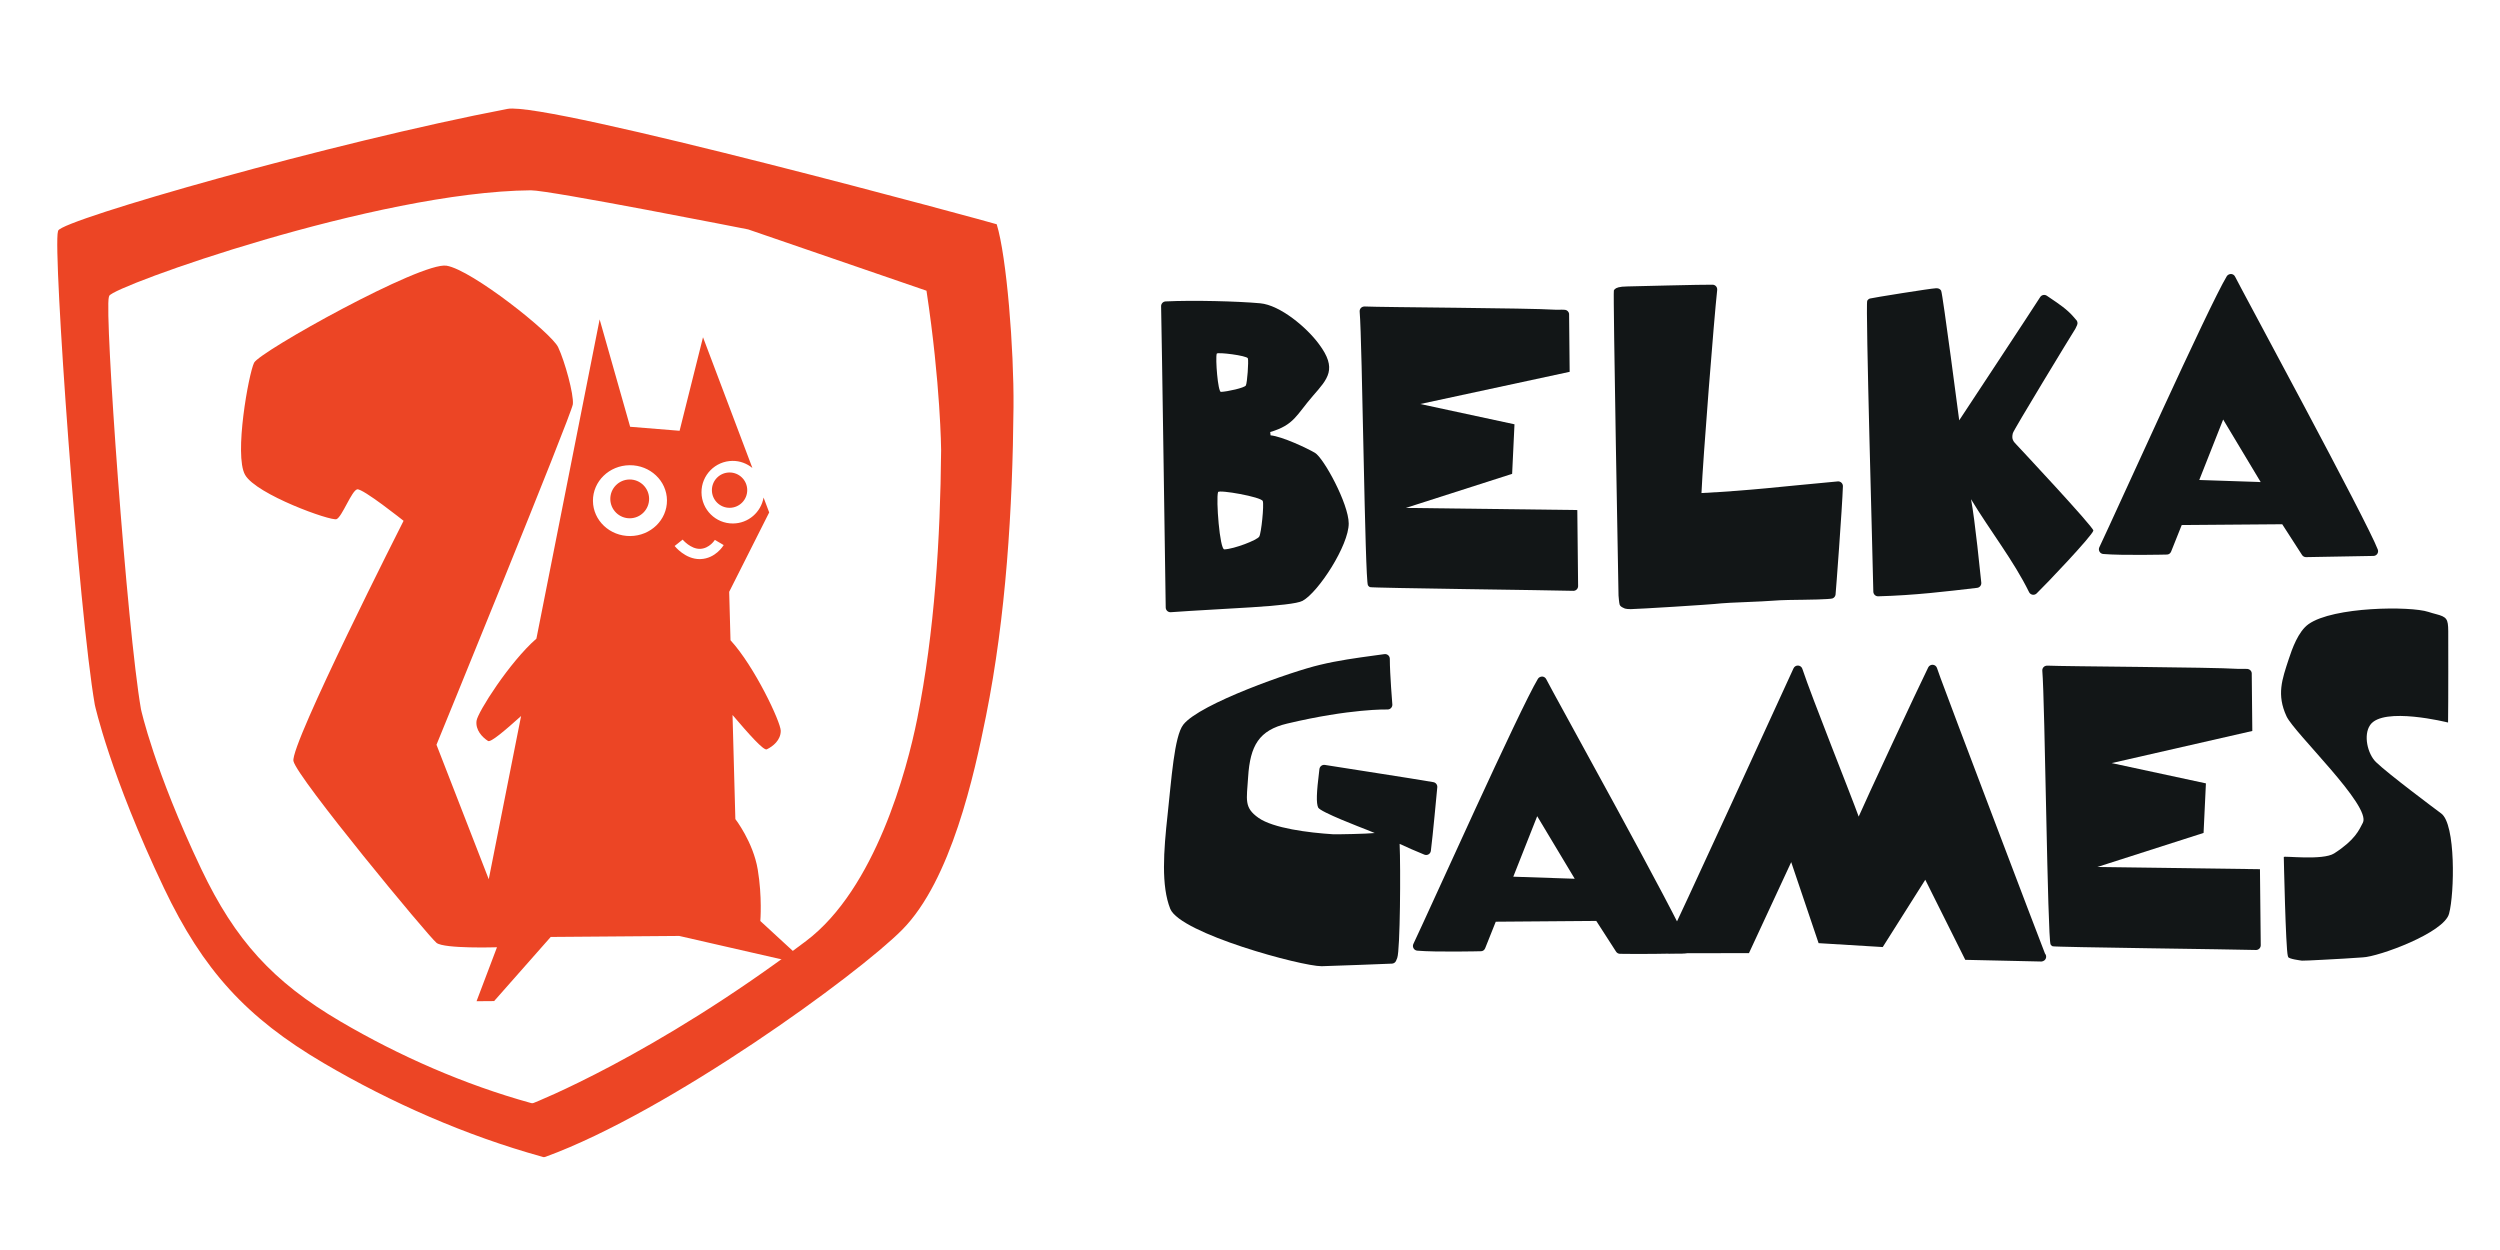 <?xml version="1.0" encoding="UTF-8" standalone="no"?> <!-- Created with Inkscape (http://www.inkscape.org/) --> <svg xmlns:inkscape="http://www.inkscape.org/namespaces/inkscape" xmlns:sodipodi="http://sodipodi.sourceforge.net/DTD/sodipodi-0.dtd" xmlns="http://www.w3.org/2000/svg" xmlns:svg="http://www.w3.org/2000/svg" id="svg2" width="1600" height="800" viewBox="0 0 1600 800" sodipodi:docname="лого без подложки.ai"> <defs id="defs6"> <clipPath clipPathUnits="userSpaceOnUse" id="clipPath16"> <path d="M 0,600 H 1200 V 0 H 0 Z" id="path14"></path> </clipPath> </defs> <g id="g8" inkscape:groupmode="layer" inkscape:label="лого без подложки" transform="matrix(1.333,0,0,-1.333,0,800)"> <g id="g10"> <g id="g12" clip-path="url(#clipPath16)"> <g id="g18" transform="translate(451.852,384.083)"> <path d="m 0,0 c -0.371,-42.483 -3.131,-87.401 -11.489,-129.117 -4.914,-24.509 -20.129,-81.542 -53.279,-106.564 -73.27,-55.312 -131.074,-77.857 -130.769,-77.757 l -0.305,-0.1 c -0.339,-0.126 -0.668,-0.095 -1.067,0.018 l -0.251,0.069 c -31.758,8.808 -62.968,22.493 -91.336,39.15 -32.306,18.977 -50.428,38.912 -66.732,73.15 -22.559,47.378 -28.932,76.666 -28.932,76.666 -6.734,38.599 -17.615,190.595 -15.419,197.941 l 0.192,0.573 c 1.807,4.57 128.304,50.023 202.402,50.664 8.92,0.079 104.356,-18.775 104.356,-18.775 0,0 85.602,-29.432 85.597,-29.428 0,0.009 -0.004,0.018 0,0 l 0.009,-0.026 C -0.235,31.645 0,0 0,0 m 26.69,108.396 c -0.037,0.203 -215.88,59.015 -234.862,55.39 -83.569,-15.955 -213.66,-53.187 -215.731,-58.429 l -0.121,-0.413 c -2.526,-8.434 9.965,-182.951 17.696,-227.266 0,0 7.321,-33.625 33.225,-88.028 18.72,-39.307 39.521,-62.198 76.62,-83.986 32.563,-19.129 68.402,-34.841 104.862,-44.952 0.384,-0.107 0.579,-0.223 0.934,-0.22 0.354,0.002 0.927,0.235 0.927,0.235 59.331,21.704 149.591,87.293 171.029,108.902 23.529,23.716 34.656,74.592 40.295,102.731 9.597,47.896 12.768,99.467 13.191,148.247 0.24,27.736 -3.273,72.282 -8.065,87.789" style="fill:#ec4525;fill-opacity:1;fill-rule:nonzero;stroke:none" id="path20"></path> </g> <g id="g22" transform="translate(302.265,369.936)"> <path d="m 0,0 c -5.146,-0.041 -9.285,-4.245 -9.244,-9.386 0.04,-5.142 4.245,-9.28 9.391,-9.24 5.141,0.041 9.28,4.245 9.239,9.386 C 9.346,-4.098 5.142,0.04 0,0" style="fill:#ec4525;fill-opacity:1;fill-rule:nonzero;stroke:none" id="path24"></path> </g> <g id="g26" transform="translate(341.799,364.755)"> <path d="m 0,0 c 0.037,-4.683 3.863,-8.45 8.546,-8.413 4.683,0.037 8.45,3.864 8.413,8.547 C 16.922,4.816 13.096,8.583 8.413,8.546 3.73,8.509 -0.037,4.683 0,0" style="fill:#ec4525;fill-opacity:1;fill-rule:nonzero;stroke:none" id="path28"></path> </g> <g id="g30" transform="translate(323.903,338.009)"> <path d="m 0,0 3.848,3.069 c 0.035,-0.049 3.837,-4.57 8.4,-4.441 4.501,0.163 7.04,4.267 7.066,4.307 l 4.24,-2.498 C 23.397,0.171 19.667,-6.023 12.428,-6.292 12.313,-6.297 12.194,-6.298 12.08,-6.299 5.126,-6.354 0.209,-0.263 0,0 m -21.315,4.776 c -9.816,-0.078 -17.83,7.47 -17.904,16.863 -0.074,9.392 7.821,17.066 17.636,17.143 9.816,0.077 17.831,-7.471 17.905,-16.863 0.074,-9.393 -7.821,-17.066 -17.637,-17.143 m 62.457,-184.831 c 0,0 0.962,11.605 -1.249,24.769 -2.212,13.163 -10.735,24.169 -10.735,24.169 l -1.359,49.979 c 7.86,-9.216 14.948,-17.217 16.446,-16.495 3.027,1.452 6.695,4.436 6.704,8.885 0.002,4.185 -12.583,30.942 -24.125,43.498 l -0.633,23.248 19.209,38.111 -2.702,7.149 c -1.215,-7.021 -7.28,-12.396 -14.657,-12.454 -8.299,-0.065 -15.077,6.611 -15.142,14.91 -0.065,8.299 6.606,15.08 14.905,15.146 3.625,0.028 6.916,-1.286 9.53,-3.404 L 13.626,100.219 2.382,55.314 l -23.74,1.925 -14.645,51.55 -30.359,-153.269 c -12.907,-11.271 -28.23,-35.39 -28.749,-39.465 -0.557,-4.409 2.698,-7.837 5.517,-9.667 1.264,-0.819 7.966,4.861 15.874,11.975 l -15.523,-78.357 -25.097,64.565 c 0,0 64.989,158.771 65.481,163.52 0.487,4.753 -3.853,20.533 -7.073,27.365 -3.215,6.827 -41.414,37.108 -53.556,39.116 -12.143,2.017 -89.834,-41.304 -92.429,-46.594 -2.596,-5.295 -9.666,-44.364 -4.322,-53.812 5.349,-9.448 41.302,-22.346 43.927,-21.271 2.628,1.07 7.278,13.763 9.906,14.308 2.633,0.55 22.265,-15.109 22.265,-15.109 0,0 -54.515,-107.46 -52.874,-115.358 1.646,-7.894 64.991,-84.373 68.705,-87.289 3.714,-2.921 29.015,-2.1 29.015,-2.1 l -9.815,-25.91 8.436,0.066 27.173,30.792 61.685,0.486 51.233,-11.72 4.191,3.724 z" style="fill:#ec4525;fill-opacity:1;fill-rule:nonzero;stroke:none" id="path32"></path> </g> <g id="g34" transform="translate(1172.025,209.626)"> <path d="m 0,0 c -2.284,1.689 -25.626,19.113 -31.288,24.647 -3.995,3.902 -6.134,12.908 -2.786,17.776 6.226,9.05 37.412,1.199 37.412,1.199 0.16,8.349 0.095,42.886 0.087,43.909 -0.046,5.869 -0.702,6.781 -5.859,8.143 -1.051,0.278 -2.276,0.604 -3.66,1.06 -8.59,2.856 -45.666,2.547 -57.537,-5.855 -4.995,-3.536 -7.94,-11.973 -9.551,-16.894 -3.16,-9.674 -5.872,-16.949 -1.019,-27.406 3.701,-7.979 40.848,-43.067 36.633,-51.073 -1.789,-3.396 -3.6,-8.182 -13.788,-14.727 -5.507,-3.488 -24.289,-1.069 -24.174,-1.716 0,0 0.906,-43.924 1.939,-47.479 0.05,-0.123 0.118,-0.338 0.172,-0.528 0.29,-0.963 5.993,-1.672 6.602,-1.76 0.795,-0.135 20.013,0.969 20.013,0.969 3.046,0.214 6.117,0.432 9.15,0.601 7.601,0.276 39.221,11.819 41.485,21.027 C 6.423,-38.487 7.118,-5.073 0,0" style="fill:#121617;fill-opacity:1;fill-rule:nonzero;stroke:none" id="path36"></path> </g> <g id="g38" transform="translate(1083.17,144.038)"> <path d="m 0,0 c 0.582,0.005 1.14,0.234 1.561,0.638 0.442,0.423 0.697,1.011 0.701,1.624 l -0.38,36.533 -78.106,1.052 51.033,16.361 1.127,23.791 -45.255,9.737 67.53,15.424 -0.277,27.895 c -0.171,0.99 -0.967,1.756 -1.96,1.88 -0.327,0.042 -0.821,0.064 -1.513,0.059 l -1.631,-0.022 c -0.538,-0.004 -1.107,-0.004 -1.57,0.01 -12.566,0.823 -82.993,1.141 -91.499,1.55 -0.657,-0.009 -1.295,-0.226 -1.749,-0.697 -0.455,-0.471 -0.684,-1.121 -0.626,-1.773 1.246,-14.287 2.528,-128.919 3.976,-131.39 0.219,-0.378 0.544,-0.684 0.933,-0.879 C -96.802,1.337 -8.964,0.304 -0.093,0.004 -0.062,0.004 -0.031,0 0,0" style="fill:#121617;fill-opacity:1;fill-rule:nonzero;stroke:none" id="path40"></path> </g> <g id="g42" transform="translate(981.98,142.136)"> <path d="m 0,0 c -0.018,0.026 -0.08,0.101 -0.138,0.18 -1.781,4.351 -47.561,124.966 -50.2,132.428 l -1.673,4.732 c -0.306,0.858 -1.101,1.455 -2.014,1.51 -0.909,0.028 -1.769,-0.442 -2.173,-1.261 -4.74,-9.567 -30.833,-65.587 -33.387,-71.64 -3.724,10.36 -22.49,57.186 -27.053,70.966 -0.293,0.888 -1.101,1.504 -2.036,1.554 -0.918,0.054 -1.809,-0.478 -2.194,-1.327 -2.229,-4.904 -57.156,-124.904 -61.639,-133.481 -0.357,-0.682 -0.346,-1.503 0.039,-2.174 0.376,-0.676 1.071,-1.107 1.843,-1.154 l 38.361,0.068 20.281,43.689 13.151,-38.906 30.796,-1.869 20.423,32.317 19.203,-38.452 36.163,-0.805 c 0.084,-0.008 0.172,-0.016 0.26,-0.016 0.137,0.002 0.274,0.016 0.41,0.043 0.348,0.069 0.818,0.263 1.099,0.476 C 0.495,-2.382 0.709,-1 0,0" style="fill:#121617;fill-opacity:1;fill-rule:nonzero;stroke:none" id="path44"></path> </g> <g id="g46" transform="translate(738.041,208.278)"> <path d="m 0,0 18.017,-30.035 -29.497,0.99 z M 72.834,-62.434 C 67.826,-49.098 6.816,60.658 4.342,65.771 3.979,66.523 3.233,67.015 2.395,67.053 1.58,67.024 0.771,66.674 0.34,65.952 -8.452,51.348 -51.079,-43.698 -59.447,-61.324 c -0.321,-0.672 -0.288,-1.457 0.083,-2.107 0.366,-0.645 1.032,-1.068 1.777,-1.132 9.099,-0.784 30.417,-0.272 30.417,-0.272 1.023,-0.067 1.83,0.543 2.185,1.428 l 5.089,12.745 48.259,0.38 9.504,-14.747 c 0.411,-0.641 1.106,-1.028 1.861,-1.044 9.835,-0.222 26.872,0.128 26.872,0.128 8.076,-0.117 5.529,0.789 5.956,1.383 0.44,0.617 0.549,1.416 0.278,2.128" style="fill:#121617;fill-opacity:1;fill-rule:nonzero;stroke:none" id="path48"></path> </g> <g id="g50" transform="translate(688.203,224.619)"> <path d="m 0,0 c -10.245,1.802 -44.78,7.065 -52.083,8.273 -0.619,0.096 -1.239,-0.05 -1.739,-0.424 -0.495,-0.37 -0.817,-0.932 -0.896,-1.546 l -0.108,-0.918 c -1.315,-10.506 -1.466,-15.415 -0.501,-17.573 1.049,-2.174 20.913,-9.718 23.209,-10.626 1.336,-0.527 2.659,-1.055 3.955,-1.609 -3.846,-0.418 -17.555,-0.654 -19.883,-0.602 -12.036,0.761 -28.868,2.908 -35.923,7.884 -7.069,4.985 -5.673,8.616 -4.983,19.598 0.952,15.177 5.291,22.466 18.685,25.654 30.534,7.269 48.142,6.782 48.142,6.782 l 0.101,-0.004 c 0.022,-0.004 0.048,0 0.048,0 1.27,0.01 2.281,1.037 2.271,2.294 -0.002,0.251 -1.208,14.538 -1.219,22.035 0,0.661 -0.283,1.285 -0.78,1.718 -0.498,0.433 -1.152,0.617 -1.804,0.537 l -4.907,-0.674 c -8.559,-1.165 -17.409,-2.373 -26.137,-4.496 -13.06,-3.036 -57.671,-18.605 -65.533,-28.704 -4.357,-5.595 -5.7,-26.517 -7.499,-42.887 -1.983,-18.052 -3.159,-34.466 1.25,-45.553 4.886,-11.828 63.123,-27.602 72.692,-27.526 2.809,0.022 33.479,1.216 33.805,1.24 0.798,0.055 1.513,0.537 1.868,1.254 0.222,0.443 0.529,1.257 0.61,1.495 1.413,3.751 1.666,43.278 1.144,54.757 3.753,-1.756 7.417,-3.354 11.876,-5.18 0.655,-0.268 1.396,-0.219 2.01,0.139 0.606,0.353 1.02,0.969 1.111,1.671 0.907,6.944 2.766,27.315 3.085,30.523 C 1.986,-1.285 1.17,-0.207 0,0" style="fill:#121617;fill-opacity:1;fill-rule:nonzero;stroke:none" id="path52"></path> </g> <g id="g54" transform="translate(1067.384,398.73)"> <path d="m 0,0 18.017,-30.035 -29.496,0.99 z M 74.241,-62.423 C 69.233,-49.087 8.2,63.482 5.726,68.596 5.363,69.347 4.618,69.839 3.78,69.877 2.964,69.848 2.156,69.494 1.725,68.776 -7.068,54.172 -51.079,-43.698 -59.447,-61.324 c -0.321,-0.672 -0.288,-1.457 0.083,-2.107 0.366,-0.645 1.032,-1.068 1.777,-1.132 9.099,-0.784 30.417,-0.272 30.417,-0.272 1.023,-0.067 1.83,0.543 2.184,1.428 l 5.09,12.745 48.259,0.38 9.504,-14.747 c 0.411,-0.64 1.107,-1.027 1.861,-1.044 l 32.306,0.577 c 0.035,0 0.066,-0.004 0.066,-0.004 0.754,0.006 1.435,0.355 1.863,0.949 0.44,0.617 0.549,1.416 0.278,2.128" style="fill:#121617;fill-opacity:1;fill-rule:nonzero;stroke:none" id="path56"></path> </g> <g id="g58" transform="translate(968.253,386.553)"> <path d="m 0,0 c -1.61,1.676 -2.579,2.692 -1.848,5.612 0.193,1.29 28.046,47.067 30.029,50.16 l 0.806,1.709 c 0.451,0.956 0.178,2.07 -0.599,2.721 -0.035,0.043 -0.067,0.078 -0.089,0.1 -0.333,0.372 -0.707,0.788 -1.241,1.441 -2.928,3.351 -6.941,6.058 -10.825,8.673 l -1.768,1.199 c -0.515,0.349 -1.159,0.471 -1.754,0.339 -0.607,-0.133 -1.133,-0.503 -1.46,-1.035 -2.212,-3.594 -38.848,-59.124 -38.848,-59.124 0,0 -7.941,60.943 -8.675,62.243 -0.398,0.698 -1.138,1.137 -1.945,1.153 l -0.582,0.008 c -2.147,-0.016 -30.801,-4.621 -31.694,-4.932 -0.55,-0.19 -1.005,-0.582 -1.27,-1.1 -0.891,-1.704 2.745,-127.382 2.929,-139.622 0.009,-0.609 0.265,-1.189 0.701,-1.613 0.43,-0.411 1.002,-0.636 1.592,-0.632 l 0.045,0.001 c 17.529,0.473 32.455,2.306 47.497,4.06 1.246,0.147 2.137,1.265 2,2.512 -0.399,3.573 -3.002,30.069 -4.924,40.042 9.03,-14.988 20.554,-29.657 27.86,-44.602 0.318,-0.65 0.926,-1.113 1.645,-1.239 0.716,-0.145 1.446,0.095 1.971,0.593 4.185,3.993 26.888,27.883 27.258,30.197 C 36.948,-39.477 0.542,-0.569 0,0" style="fill:#121617;fill-opacity:1;fill-rule:nonzero;stroke:none" id="path60"></path> </g> <g id="g62" transform="translate(884.82,366.674)"> <path d="M 0,0 C 0.021,0.653 -0.239,1.281 -0.715,1.727 -1.186,2.174 -1.84,2.415 -2.48,2.34 c -29.048,-2.65 -40.28,-4.242 -65.428,-5.591 0.7,16.353 6.087,84.412 7.533,97.388 0.074,0.654 -0.068,1.309 -0.483,1.818 -0.418,0.508 -1.033,0.816 -1.691,0.833 -3.608,0.117 -40.197,-0.828 -40.823,-0.833 -4.202,-0.033 -5.463,-0.696 -6.089,-1.265 -0.211,-0.187 -0.385,-0.418 -0.511,-0.67 -0.455,-0.925 2.238,-146.463 2.238,-146.463 10e-4,-0.115 0.318,-3.927 0.569,-4.467 0.157,-0.334 0.398,-0.628 0.695,-0.85 0.35,-0.267 0.837,-0.527 1.811,-0.947 0.548,-0.177 1.656,-0.283 2.82,-0.274 3.025,0.024 37.881,2.115 43.384,2.772 2.921,0.353 19.966,0.827 25.562,1.321 2.424,0.257 11.18,0.41 12.781,0.392 l 0.383,-0.002 c 1.752,-0.03 13.413,0.221 14.658,0.632 0.823,0.275 1.417,0.994 1.534,1.855 C -3.387,-50.916 -0.326,-10.194 0,0" style="fill:#121617;fill-opacity:1;fill-rule:nonzero;stroke:none" id="path64"></path> </g> <g id="g66" transform="translate(755.418,316.473)"> <path d="m 0,0 c 0.582,0.005 1.14,0.234 1.56,0.638 0.443,0.423 0.698,1.011 0.702,1.624 l -0.38,36.533 -82.326,1.018 51.033,16.361 1.127,23.791 -45.255,9.738 71.745,15.457 -0.272,27.895 c -0.171,0.99 -0.967,1.756 -1.96,1.88 -0.327,0.042 -0.821,0.064 -1.513,0.059 l -1.632,-0.022 c -0.537,-0.004 -1.106,-0.004 -1.569,0.01 -12.566,0.823 -82.994,1.141 -91.499,1.551 -0.657,-0.01 -1.295,-0.227 -1.749,-0.698 -0.455,-0.475 -0.684,-1.121 -0.626,-1.773 1.246,-14.287 2.528,-128.919 3.972,-131.39 0.223,-0.378 0.547,-0.684 0.937,-0.879 C -96.806,1.337 -8.963,0.304 -0.093,0.004 -0.062,0.004 -0.031,0 0,0" style="fill:#121617;fill-opacity:1;fill-rule:nonzero;stroke:none" id="path68"></path> </g> <g id="g70" transform="translate(604.58,342.507)"> <path d="m 0,0 c -1.01,-1.679 -12.01,-5.933 -16.749,-6.125 -2.209,-0.088 -4.066,24.103 -3.017,27.498 C -19.37,22.646 1.031,19.072 1.709,17.057 2.354,15.14 1.01,1.679 0,0 m -20.4,87.846 c 0.263,0.853 14.494,-0.918 14.95,-2.259 0.429,-1.284 -0.307,-11.909 -0.982,-13.03 -0.675,-1.121 -8.792,-2.94 -11.953,-3.066 -1.477,-0.06 -2.715,16.092 -2.015,18.355 M 26.715,40.256 C 22.843,42.514 11.104,48.057 5.437,48.635 L 5.28,50.212 c 11.561,3.438 12.473,8.107 20.492,17.355 7.211,8.29 11.809,12.952 2.918,24.851 -5.898,8.036 -18.647,18.744 -28.249,19.613 -10.746,0.973 -32.085,1.537 -45.385,0.89 -1.238,-0.058 -2.2,-1.098 -2.164,-2.336 0.263,-9.255 2.211,-144.608 2.211,-144.608 0.004,-0.63 0.265,-1.237 0.731,-1.67 0.426,-0.393 0.984,-0.609 1.566,-0.605 0,0 0.097,0.001 0.146,0.006 24.314,1.77 58.21,2.703 63.259,5.459 7.645,4.17 22.218,26.7 22.158,37.173 -0.052,9.459 -12.021,31.453 -16.248,33.916" style="fill:#121617;fill-opacity:1;fill-rule:nonzero;stroke:none" id="path72"></path> </g> </g> </g> </g> </svg> 